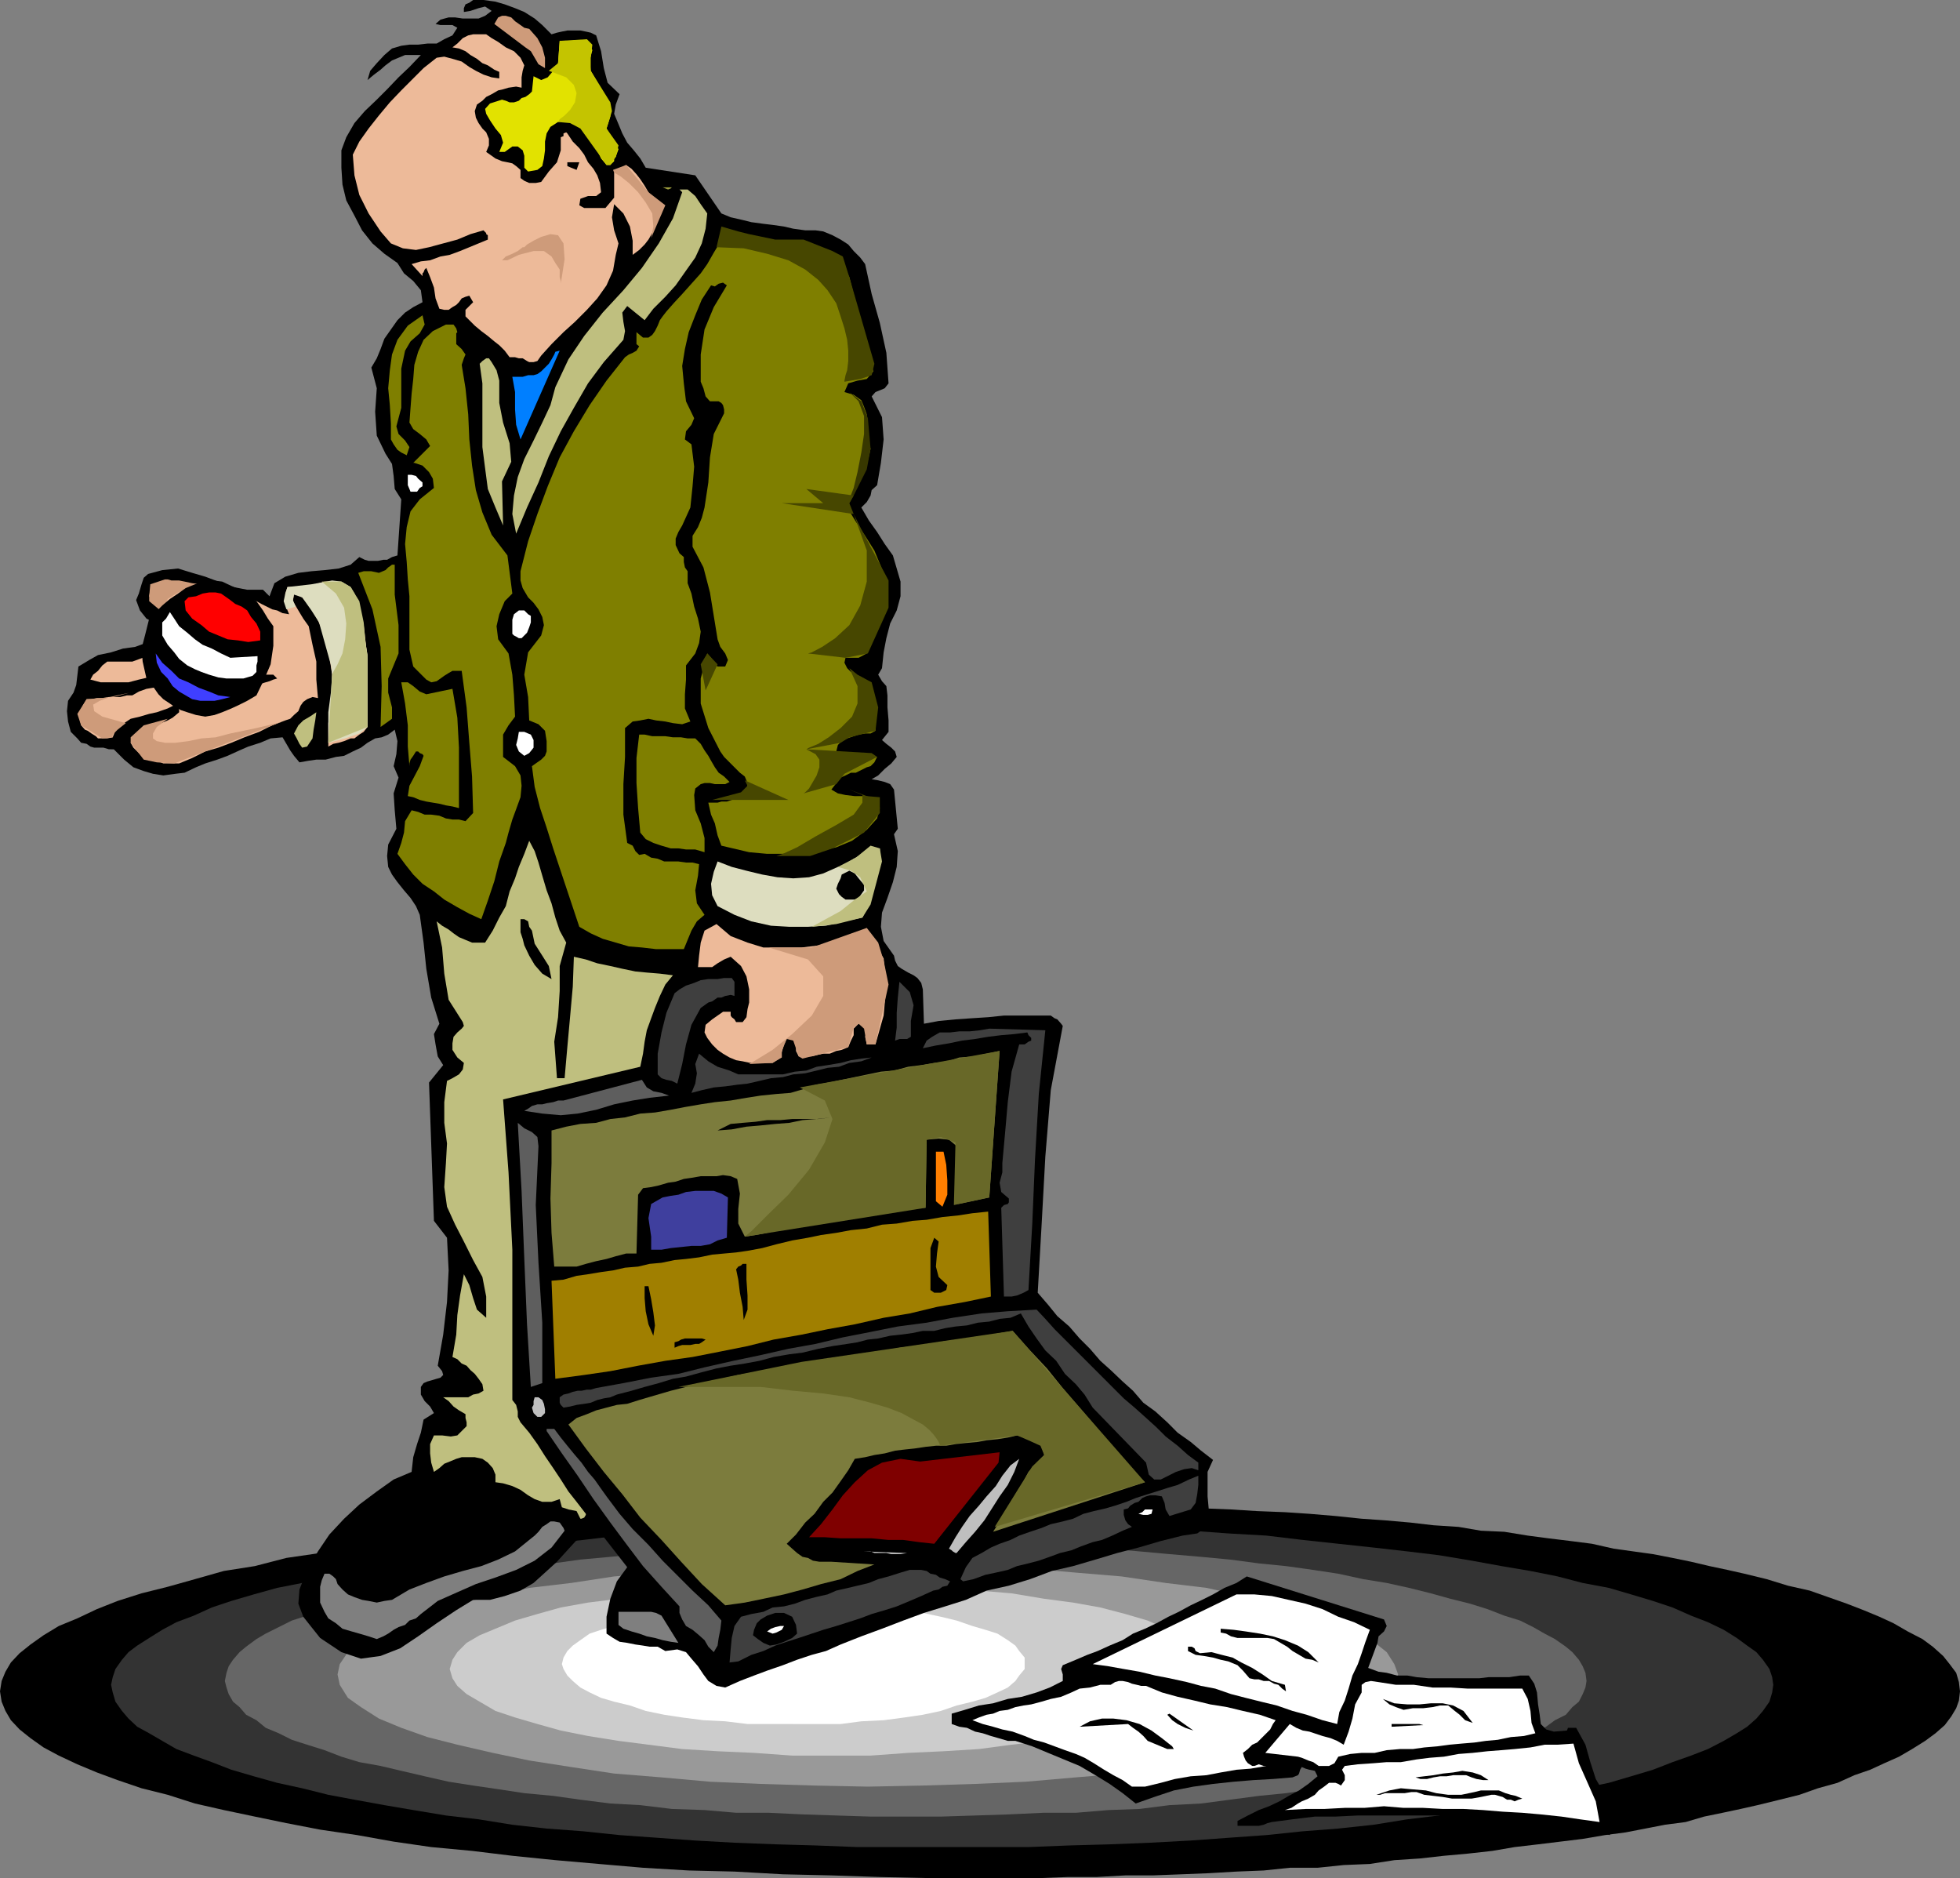 <svg xmlns="http://www.w3.org/2000/svg" width="360" height="344.902"><rect width="100%" height="100%" fill="#808080" stroke="none"/><path d="M180 344.902h10.8l5.302-.203h5.3l5.301-.297h5L217 344.2l5-.199 5.102-.3 5-.2 4.8-.5H242l4.8-.5 4.802-.2 4.5-.698 4.601-.301 4.5-.5 4.399-.399 4.5-.5 4.101-.703 4.297-.5 8.203-1 4.098-.699 3.8-.5 3.602-.7 3.598-.698 3.8-.5 3.399-1 3.402-.7 3.301-.703 3.098-.699 4.101-1 3.598-.898 3.402-1.2 3.598-1 3.102-1.402 2.898-1 2.602-1.2 2.699-1.198 2.402-1.403 2.399-1.5 1.898-1.398 1.703-1.5 1.2-1.602.898-1.5.5-1.398.199-1.7-.2-1.699-.5-1.703-1.198-1.597-1.2-1.5-1.902-1.7-1.898-1.402-2.7-1.398-2.601-1.5-2.598-1.2-2.902-1.203-3.098-1.199-3.402-1.2-3.399-1.198-4-.903-3.902-1.2-4.098-1-3.101-.7-3.301-.698-3.398-.801-3.399-.7-3.601-.699-3.602-.5-3.598-.5-4-.902-3.902-.5-4.098-.5-3.8-.5-4.301-.7-4.301-.198-4.098-.7-4.601-.3-4.301-.5-4.598-.403-4.3-.297-4.801-.5L240.5 278l-4.5-.3-5.098-.2-4.8-.3-5-.2-4.801-.2-5.301-.3h-4.797l-5.3-.2h-5l-5.5-.3h-19.5l-9.301.3-8.899.2-8.902.3-8.899.4-8.402.3-8.398.5-8.102.902-8 .7-7.898.8-7.399.7-7.5.898-6.902.8-6.7 1.2-6.8 1.2-6.2.902-5.8 1.5-5.7.898-5.3 1.5-5 1.402-4.801 1.2L21.602 294l-3.801 1.5-3.598 1.7-3.402 1.402L8 300.3 5.602 302l-2 1.602L2 305.3 1 307l-.7 1.7-.3 1.902.3 1.898.7 1.7 1 1.702 1.602 1.7 2 1.597L8 320.902l2.8 1.5L14.204 324l3.598 1.5 3.8 1.402 4.399 1.5 4.8 1.2 5 1.597 5.302 1.203 5.699 1.2 5.8 1.199 6.2 1.199 6.8 1 6.7 1.2 6.902 1 7.5.702 7.399.899 7.898.8 8 .7 8.102.699 8.398.5 8.402.2 8.899.5 8.902.202 8.899.297 9.3.203H180"/><path fill="#333" d="M173.102 339.2H157.5l-7.7-.298-7.198-.203-7.7-.297-7.199-.402-6.902-.5-7-.5-6.7-.7-6.699-.5-6.3-.698-6.2-1-6-.7-6-1-5.3-.902-5.5-1-4.801-.898-4.801-1.2-4.598-1-4.3-1.203L42.5 325l-3.598-1.398-3.3-1.2-3.2-1.203-2.601-1.5-2.399-1.398-2.199-1.2-1.601-1.5-1.2-1.402-1.199-1.699-.5-1.7-.3-1.398.3-1.402.5-1.5 1.2-1.7 1.199-1.398 1.601-1.203 2.2-1.398 2.398-1.5 2.601-1.399 3.2-1.203 3.3-1.5L42.5 294l4.102-1.2 4.3-1.198 4.598-.903 4.8-1.199 4.802-1 5.5-.898 5.3-1 6-1 6-.7 6.2-.703 6.3-.699 6.7-.7 6.699-.8 7-.398 6.902-.5 7.2-.5 7.699-.2 7.199-.3 7.699-.2 7.902-.3h15.801l7.7.3 7.5.2 7.398.3 7.402.2 7.5.5 6.899.5 7 .398 6.699.8 13 1.4 6.199.702 5.8.7 6 1 5.5 1 5.302.898 5 1 4.601 1.2 4.797.902 4.102 1.199 4 1.199 3.601 1.2 3.399 1.5 3.101 1.202 2.899 1.399 2.398 1.5 1.902 1.398 1.7 1.203 1.199 1.399L325 306.5l.5 1.5.203 1.402-.203 1.399-.5 1.699-1.2 1.7-1.198 1.402-1.7 1.5L319 318.3l-2.398 1.398-2.899 1.5-3.101 1.203-3.399 1.2-3.601 1.398-4 1.2-4.102 1.202-4.797 1-4.601 1.2-5 .898-5.301 1-5.5.902-6 1-5.801.7-6.2 1-6.5.699-6.5.5-6.698.699-7 .5-6.899.5-7.5.402-7.402.297-7.399.203-7.5.297h-15.8"/><path fill="#666" d="M166.402 333.602h-6.5l-6.3-.2-6.2-.203-6.199-.297h-6l-5.8-.5-6-.203-5.801-.699-5.5-.3-5.5-.7-5-.7-5.301-.5-4.598-.698-4.8-.7-4.5-.703-4.403-1-4.297-1-3.8-.898-3.903-.7-3.297-1-3.101-1.199-3.2-1-2.8-.902-2.399-1.2-2.402-1-1.7-1.398-1.898-1L44 313.5l-1.2-1-.8-1.398-.398-1.2-.301-1.203.3-1.5L42 306l.8-1.2 1.2-1.398 1.203-1L47.102 301l1.699-1 2.402-1.2 2.399-1.198 2.8-.903 3.2-1.199 3.101-1 3.297-.898 3.902-1 3.801-1 4.297-.903 4.402-.699 4.5-1 4.801-.7 4.598-.698 5.3-.5 5-.7 11-1 5.801-.5 6-.5 5.801-.203 6-.199 6.2-.3 6.199-.2h25.5l6.199.2 6.3.3 6 .2 6 .202 5.7.5 5.5.5 5.8.5 5.301.5 5.301.7 5 .5 5 .699 4.598.699 4.601 1 4.301.7 4.098.902 4 1 3.601 1 3.598.898 3.203 1 3.098 1.2 2.902.902 2.399 1.199 2.101 1.199 1.899 1 2 1.402 1.199 1 1.199 1.399.703 1.199.5 1.2.2 1.5-.2 1.202-.5 1.2L290 312.5l-1.2 1-1.198 1.402-2 1-1.899 1.399-2.101 1-2.399 1.199-2.902.902-3.098 1-3.203 1.2-3.598 1-3.601.699-4 .898-4.098 1-4.3 1-4.602.703-4.598.7-5 .699-5 .5-10.601 1.398-5.801.301-5.5.7-5.7.202-6 .5h-6l-6.3.297-6.2.203-6.3.2h-6.399"/><path fill="#999" d="m159.402 328.102-9.8-.2-9.899-.3-9.3-.403-8.903-.797-8.7-.703-7.898-1.199-7.699-1.2-6.703-1.398-6.5-1.5L78.5 319l-4.797-1.7-4.101-1.698L66.3 313.5l-2.399-1.7-1.5-2.398L62 307.5l.402-1.898 1.5-2.2 2.399-1.902 3.3-1.898 4.102-2L78.5 296l5.5-1.5 6.5-1.398 6.703-1.5 7.7-.903 7.898-1.199 8.699-.7 8.902-.8 9.301-.398 9.899-.301 9.8-.2 10.098.2 9.602.3 9.3.399 9.2.8 8.398.7 8.102 1.2 7.5.902 6.699 1.5 6.199 1.398 5.8 1.5 4.802 1.602 4.3 2 2.899 1.898 2.402 1.902 1.399 2.2.699 1.898-.7 1.902-1.398 2.399-2.402 1.699-2.899 2.102-4.3 1.699L240.3 319l-5.801 1.402-6.2 1.5-6.698 1.399-7.5 1.199-8.102 1.2-8.398.702-9.2.797-9.3.403-9.602.3-10.098.2"/><path fill="#ccc" d="M152.703 322.402H145.5l-7-.5-6.7-.3-6.5-.403-6.198-.797-5.5-.703-5.602-.898-5-1-4.297-1.2-4.101-1.199L91 314.2l-2.898-1.699-2.399-1.398-1.703-1.5-.898-1.403-.5-1.699.5-1.7.898-1.398 1.703-1.703 2.399-1.398L91 299.1l3.602-1.5 4.101-1.199L103 295.2l5-.898 5.602-.7 5.5-1 6.199-.5 6.5-.699 6.699-.203 7-.5h14.402l6.899.5 6.5.203 6.5.7 6 .5 6 1 5.3.699 5 .898 4.602 1.203 4.098 1.2 3.3 1.5 3.102 1.199 2.2 1.398 1.699 1.703 1.199 1.399.199 1.699-.2 1.7-1.198 1.402-1.7 1.5-2.199 1.398-3.101 1.7-3.301 1.202-4.098 1.2-4.601 1.199-5 1-5.301.898-6 .703-6 .797-6.5.403-6.5.3-6.899.5h-7.199"/><path fill="#fff" d="M145.703 316.602h-8.402l-4.098-.5-4-.2-3.902-.5-3.301-.5-3.398-.703-2.899-1-2.902-.699-2.399-.7-2.101-1-1.7-.898-1.398-1.203-1-1-.703-1.199-.297-.898.297-1.2.703-1.203 1-1 1.399-1L108.3 300l2.101-.7 2.399-.698 2.902-1 2.899-.7L122 296.2l3.3-.5 3.903-.5 4-.199 4.098-.5h17.101l3.801.5 4.098.2 3.8.5 3.399.5 3.3.702 2.903.7 2.899 1 2.398.699 2.203.699 1.899 1.2 1.398 1 .703 1 1 1.202v2.098l-1 1.2-.703 1-1.398 1.202-1.899.899-2.203 1-2.398.699-2.899.7-2.902 1-3.301.702-3.398.5-3.801.5-4.098.2-3.8.5h-8.7"/><path d="m233.602 334.602-.801.199-.7.3-.898.2h-3.902v-.899l1.902-1 2-1 1.899-.703 1.898-.898 1.703-1 1.899-1 1.699-1.2L242 326.2l-.5-1-1-.199-.7-.2-.698-.3-.301.5-.2.7-.199.3-1 .402-3.601.297-3.598.203-3.601.297-3.801.403-3.598.5-3.601.699L212 330l-3.398 1.2-2.399-1.9-2.402-1.698-2.598-1.602-2.902-1.7-2.899-1.198-2.902-1.2-2.898-1.203-3.102-1h-1.398l-1.7-.5-1.402-.398-1.5-.5-1.398-.301-1.5-.7-1.399-.198-1.402-.5v-1.903l2.402-.699 2.598-.8 2.601-.4 2.7-.8 2.601-.398 2.7-.801 2.398-.899 2.402-1.203V307.5l-.3-1 .3-.7 2.399-1 2.101-.898 1.899-.703 2.199-1 2.402-1 1.899-1.199 2.199-.898 2.101-1 2.2-1.2L216.5 296l2.203-1.2 2.098-1 2-1 2.101-1.198 2.2-.903L229 289.5l25.203 7.902.5 1.2-.5 1-1 .898-.203 1.2-1.7 4.6 1.903.7 1.5.2 1.899.5h1.898l1.703.3 2.2.2h9.3l1.7-.2h3.8l2-.3h1.598l1 1.5.5 1.6.199 2.2.3 1.902.2 1.7 1 1 1.402.398 2.399-.2.199-.5h1.5l1.703 3.102.899 3.2 1 3.097 1.699 2.903.199 1.898.5 1.902v1.899l.203 1.699-3.601-1-3.801-.398-3.899-.5-3.8-.5-3.801-.2-3.899-.5-3.8-.3-4.102-.2h-15.598l-4.101.2H241.5l-4.098.5-3.8.5"/><path fill="#fff" d="m236 332.402 1.203-.402 1.2-.8.699-.4 1.199-.5 1.199-.698.703-.801 1-.7.899-.699h1.199l.5.2.5.3.699-1V326l-.5-1 .5-.7 2.402-.3 2.899-.2 2.402-.198h2.598l2.902-.5 2.399-.301 2.601-.2 2.7-.5 2.597-.199 2.703-.3 2.598-.2 2.402-.203 2.899-.297 2.601-.5h2.399L289 320.2l1 3.602 1.602 3.601 1.5 3.399.699 3.8-3.598-.5-3.402-.5L283 333.2l-3.398-.297L276 332.7l-3.598-.297-3.601-.203H265l-3.598-.199h-3.601l-3.598-.3-3.601.3H247l-3.797.2h-3.402l-3.801.202"/><path d="M260.203 329.102h-1L258 329.3h-3.598l-.902.3h-.7l2.403-.8 2.098-.399 2.199.2 2.402.199 1.899.5 2.199.3h2.402l2.399-.5 1.199-.3h3.3l1.2.5 1 .3.902.2 1.2.5-.7.199-.699.3-.703-.3h-.7l-.8-.5-1.398-.398h-.7L272 330l-1.7.3h-3.597L265 330l-3.398-.398-1.399-.5m-.203-2.7 1.602-.203L263.3 326l1.699-.3 1.902-.2 1.7-.3 1.898.3 1.5.5 1.402.902h-1l-1.199-.203-.902-.297-1-.402h-2.399l-1.199.2H264.5l-1.2.202-1.198.297h-1.2l-.902-.297"/><path fill="#fff" d="m207.902 328.102-1.699-1.2L204.5 326l-1.7-1-1.898-1.2-1.699-1-1.601-.698-2-.7-1.899-.703-1.902-.699-1.899-.5-1.699-.7L186 318l-1.898-.398-1.7-.5-1.902-.5-1.898-.7 1.199-.5 1.402-.5 1.2-.203 1.199-.5 1.5-.199 1.398-.5 1.5-.3 1.402-.2 1.899-.5L193 312l1.902-.398 1.899-.801 1.5-.7 1.902-.199 1.899-.5H204l.8-.5.7-.203h.703l1 .203.7.297.898.203.8.2h.899l2.902 1.199 2.899.8 3.101.7 2.899.699 3.101.5 2.899.7 3.101.702 2.899 1-.5.7-.5 1-2.399 2.398-.902.402-.797.797-.902.703.199.7.3.699.403.5.797.5h.402l.801-.301.899.3h.5l-2.899.5-2.601.2-2.899.5-2.601.5-2.899.2-2.902.5-2.598.702-2.902.7h-2.399"/><path fill="#fff" d="m232.402 321.902 4.5-5.3 1.2.699 1.199.5 1.199.199 2.402.8 1.5.4 1.2.5 1.199.702.902-2.402.7-2.398.5-2.602 1.199-2.2v-1.398l.699-.5 1-.203 1.402.203 3.2.5h3.3l3.399.5h3.3l3.2.2h10l1 1.898.5 2.2.199 2.202.699 1.899-2.098.5-2.402.199-2.398.5-2.2.2-2.101.3-2.399.2-2.199.202-2.203.297-2.398.203-2.102.297h-2.398l-2.399.203-2.203.5h-2.398l-2.102.2-2.2.5-.698 1.199-1 .5h-1.899l-1-.7-.902-.3-1.2-.5-.699-.2-6-.699"/><path d="m207.203 316.602-8.902.5 1.902-1 2.2-.5h2.097l2.402.3 2.399.7 2.199 1.199 1.902 1.398 1.899 1.5.3.5h-1.199l-1.199-.5-1.203-.5-1.2-.5-.8-.898-.898-.801-1-.7-.899-.698m48.399 0h5.101l.7.199-5.801.3v-.5M266 313.2h-1.5l-1.398.3-1.7.2H259.5l-1.7.3-1.398-.5-1.199-.5-1.203-1 2.102.8 2.398.2h2.203l2.098-.2H265l1.902.4 1.899 1 1.699 2.202-1.398-.5-1-1-.899-.703-1.203-1"/><path fill="#fff" d="m200.703 305.602 26.399-12.801h3.3l3.2.3 3.101.7 3.098.699 3.101 1 2.899 1.402 2.902 1 2.899 1.399-.801 2.199-.7 2.102-.699 2-1 2.097-.699 2.403L247 312.3l-1 2.101-.398 2.2-2.7-.7-2.902-1-2.598-.703-2.902-1-2.898-.699-2.801-.7-2.7-.698-2.898-1-2.601-.5-2.602-.7-3.2-.703-2.597-.5-2.902-.699-2.899-.5-2.8-.5-2.899-.398"/><path d="m214.402 314.902.399-.203 4.402 3.102-1.5-.5-1.402-.7-1-.699-.899-1M229.5 308.2l-1.2-1.4-1-1-1.698-.698-1.399-.301-1.402-.399-1.7-.3-1.5-.2-1.398-.703v-.797h.7l.5.297.199.5.8.403 2.098-.2 1.902.5 2 .5 1.598.899 2 1 1.902 1.199 1.7 1.2 2.398.702.203 1.2-.703-.5-.7-.7-.8-.203-.898-.5h-1l-.899-.297h-.8l-.903-.203M122.203 303.2l-1.402-.798h-1.5l-1.2-.203-1.398-.199-1.5-.3-1.402-.2-1.2-.7-1.199-.8v-3.098l.7-3.3 1.199-3.2 1.902-2.601-6-7.7-.402.7-.801.8-.7.399-.898.3-2.199 2.4-1.902 2.1-2.2 2L98 290.7l-2.398 1.402-2.899 1L90 293.8h-3.098l-3.101 1.898-3.598 2.403-3.402 2.398-3.301 2.2-3.598 1.402-3.601.5-3.598-1.2-3.902-2.601-1.598-2-1.5-1.899-.902-2.402.199-2.598 1.402-3.601 2-3.399L60.5 281.8l2.703-2.899 2.797-2.6 3.203-2.399 3.098-2.203 3.3-1.398.301-2.7.7-2.402.699-2.097.5-2.403 1.902-1.199-.703-1.2-1-1-.7-1.198v-1.403l.5-.699.7-.3.703-.2 1-.3.7-.2.5-.5-.2-.7-.8-1 1-5.698.699-6 .3-5.801-.3-6-2.399-3.102-.902-25.398 2.601-3.2-1-1.601-.402-2.2-.297-1.898 1-1.902-1.5-4.8-.902-5.298-.5-4.8-.7-5.102-.699-1.598-1-1.5-1.199-1.402L73 162l-1-1.398-.7-1.403-.198-2 .199-2.097 1.5-2.903-.301-3.398-.2-3.102.903-2.898-.902-2.102.5-2.199.199-2.398-.5-2.102-1.2.902-1.198.5-1.2.2-1.402.8-1.2.899-1.5.699-1.597.8-1.5.2-1.902.5h-1.7l-1.398.2L55 140l-1-1.2-.7-1-1.398-2.398-2.199.2-1.902.8-2.2.7L44 137.8l-2.2 1-1.898.699-2.199.7-1.703.702-2.098 1-1.699.2-2.203.3-1.898-.3-1.7-.5-1.902-.7-1.7-1.402-1.898-1.898H20l-1-.301h-1.7l-.698-.2-.7-.5-1-.199-.699-.8-1.203-1.2-.5-1.902-.2-1.898.2-1.903 1-1.5.5-1.398.203-1.7.2-1.699 2-1.203L18 120.3l2.402-.5 2.2-.7 2.199-.3 1.902-.7 2.098-1.199L30.5 115.5l-1.898-1-1.7-.898-1.199-1.5-.703-1.903.5-1.199.5-1.7.402-1.198.801-.7 2.598-.703 2.902-.297 2.598.797 2.402.703 2.399.899 2.699 1 2.601.5h2.899L49.5 109.5l.902-2.398 2-1.2 2.399-.703 2.402-.297 2.399-.203 2.601-.297 2.2-.703L66 102.301l1 .5.703.199h1.7l1-.2h.699l.898-.5 1-.3.703-10.3-1.203-1.9-.2-2.398L72 85.2l-1.2-1.898L69.204 80l-.3-4.398.3-4.301-1-3.801 1-1.7.7-1.698.699-1.903L73 58.801l1.402-1.399 1.5-1 1.7-.902-.301-2.2-1.399-1.698-1.699-1.403L73 48.301l-2.398-1.7-2.2-1.902-1.902-2.398-1.398-2.7-1.5-2.8-.7-2.899-.199-3.101v-3.2l.899-2.402 1.5-2.597 1.898-2.2 2.203-2.101 1.899-1.899 2.101-2.203 2-1.898 2.098-2.2h-2.899l-1.199.5-1.203.5-1.2.899-.898.8-1.199.9-1.203 1L68 13l1.203-1.398 1.399-1.5L72 8.902l1.703-.5 1.5-.203h1.598L78.5 8h1.703l1.399-.8 1.5-.7L84 5.102l-.898-.5h-2.2l-.902-.2.902-.8 1.5-.403h1.2L85 3.402h2.902l1.2-.5L90.3 2l-1.2-.8-1.199.3-1.5.5-1.199.2v-.7L85.5.8l.703-.3.7-.5H88.8l2.2.3 1.703.5 1.899.7 1.699.7 1.902 1.202 1.399 1.2L101.3 6.3l1-.301.902-.2 1-.198h2.399l1 .199.898.199 1 .5.902 2.902.5 3.098.7 2.7 2.199 2.1-.7 1.9-.3 1.702.8 1.899.7 1.699.902 1.7 1.2 1.402 1.199 1.5 1 1.699 9.101 1.398 4.797 7 1.703.703 2.2.5 1.597.399 2.203.3 1.7.2 2.097.3 1.703.399 2.2.3h1.898l1.402.2 1.7.7 1.5.8 1.398.902 1 1.2L158 47.3l.902 1.199 1.2 5.5 1.5 5.3 1.199 5.5.402 5.602-.703.899-.7.3-1 .399-.698.8L162 76.603l.3 4.097-.5 4.301-.698 4.102-1 .898-.2 1-.699 1.2-1 1 1.399 2.402 1.5 2.097 1.398 2.203L164 102l.703 2.402.7 2.399v2.699l-.7 2.602-1.203 2.398-.7 2.7-.5 2.6-.3 2.9-.7 1.202.7 1.2.8.898.2 1.7v2.202l.203 2.399v2.101l-1.203 1.5.8.7.903.699.7.699.3 1-1 1.2-1.203 1-1.2 1.202-1.198.7 1.199.199 1.199.3 1 .399.703 1 .7 7.2-.7 1 .7 3.1-.2 2.9L164 162l-1 2.902-1 2.7-.2 2.597.5 2.602 1.903 2.699.2.902.5 1 .699.5 1.199.7 1 .5.699.5.703.898.297 1.2.203 6.3 2.7-.5 3.097-.3 2.902-.2 3.098-.2 2.902-.3H193l.703.5.5.2.7.8.3.402L193 200.2l-1 12.203-.7 12.797-.698 12.203 1.898 2.2 1.703 2.097 2.2 1.903 1.898 2.199 1.902 1.898 1.899 2.203 1.898 1.7 2.203 2.097 1.899 1.703 1.898 2.2 2.203 1.597 2.2 2 1.898 1.903 2.402 1.699 1.899 1.601 2.199 1.7-1 2.199v4.5L222 277v1.902l-.398 1.5-1.7 1.2-2.699.398-4 1-4.101 1.2-3.899 1-4 1.202-4.101 1.2-3.899.898-4 1.5-3.902 1.2-4.098.902-3.8 1.699-3.801 1.199-3.899 1.2-3.8 1.402-3.903 1.5-3.797 1.398-3.8 1.5-2.7 1.2-2.601.702-2.7.899-2.601 1-2.899 1-2.402.898-2.598 1-2.699 1.203-1.601-.3-1.5-.903-.899-1.199-1-1.5-1.203-1.398-1-1.2-1.598-.5-2.199.297M232.8 300.8h-5.5l-1.198-.3-.899-.5-1-.2v-.698l2.399.199 2.199.3 2.601.399 2.399.5 2.199.7 2.402 1 1.899 1.202 1.902 1.899-1.203-.5-1.2-.2-1.198-.699-1.2-.703-1-.797-1.199-.703L234 301l-1.2-.2"/><path fill="#3f3f3f" d="m134 305.3.203-2.398.2-2.101.5-2.2 1.199-1.699 1.898-.5 2.203-.402 1.7-.8L144 295l2-.5 1.902-.7 1.899-.5 2.199-.5 1.602-.698 2.199-.5 1.699-.403 2.102-.5L161.3 290l1.902-.5 2.2-.7 1.699-.5h2.101l1 .2.7.5 1 .2.699.5 1 .3.898.402-.5.797-.898.203-.7.5-1 .2-2.199 1-2.101.898-2.399 1-2.203.7-2.398.702-2.102.797-2.2.703-2.198.7-2.399.699-2.101.699-2.399.8-2.203.7-2.098.7-2.199 1-2.203.702-2.398 1.2-1.602.199"/><path fill="#5e5e5e" d="m124.8 295-3.3-3.598-3.398-3.8L115 283.5l-2.898-3.898L109 275.3l-2.898-4.3-2.899-4.098-2.8-4.101v-.399h1.398L103 264l1.203 1.5 1.399 1.7 1.199 1.402L108 270.3l1.203 1.398 1.2 1.703 1 1.399 2.397 3.2 2.402 2.8 2.899 2.9 2.601 2.902 5.5 5.5 2.899 2.699 2.398 2.8-.2 1.7-.3 1.5-.2 1.398-.698 1.203-1-1-.7-1.203-1-.898-1.199-1-1.203-.7-.7-1.199-.5-1.203V295"/><path d="m138.3 300.3.2-1 .5-1.198.703-.7 1.2-.703 1.5-.5H144l1.5.703.703 1.5.2 1.598-.903.8-1.5.7-1.398.5-1.2.2-1.199-.5-1-.7-.902-.7"/><path fill="#7f7f7f" d="M113.602 298.402V296h6l.898.2 1 .5 3.102 5-1.399-.2-1.5-.3-1.402-.4-1.5-.3-1.399-.5-1.402-.398-1.5-.5-.898-.7"/><path fill="#fff" d="m140.902 299.602.7-.5.8-.301.899-.2H144l-.398.7-1 .5-.7.199-1-.398"/><path fill="#7f7f7f" d="M58.8 294.3v-2.898l.302-1.203.5-1.199h.898l.703.5.5.5.297.902.902 1 1 .899 1.2.5 1.398.5 1.203.199 1.5.3 1.399-.3 1.398-.2 3.203-1.898 3.098-1.203 3.3-1.199 3.399-1 3.402-.898 3.098-1.2 3.102-1.5 2.601-2.101 1-.801.7-.7.699-.898.8-.5.7-.5h.699l1 .2.699 1 .203.5-2.402 3.097-3.098 2.403-3.402 1.699L91 289.699l-3.598 1.203-3.402 1.5L80.402 294l-3.101 2.402-.899.797-1.199.403-.8.8-1.2.399-.902.5-1 .699-.899.5-1.199.5-1.5-.5L66 300l-1.398-.398-1.7-.5-1.199-1-1.402-.903-.7-1.199-.8-1.7"/><path fill="#7c7c3d" d="m133.203 294.8-4.3-3.898-3.801-4.101-3.602-4-3.898-4.102-3.301-4.297-3.399-4.101-3.3-4.301-3.2-4.398 1.5-1.2 1.899-.703L109.5 259l1.902-.5 1.899-.5 1.902-.2 2.2-.698 1.699-.5 4.101-1.2 4-1 4.098-.902 4.3-1 4.102-.7 4.297-.698 4.102-.7 4.3-.8 4.399-.7 4-.5 4.402-.902 4.297-.5 4.102-.7 4.3-.5 4.098-.698 4-.7 3.203 3.598 3.098 3.3 2.902 3.602 3.098 3.598 2.902 3.402L204 265.5l2.902 3.3 3.399 3.4-27.899 9.1 1.2-1.898 1.199-1.703 2-3.797L188 272l.902-1.7 1.5-1.698 1.399-1.403-.5-1.699-1.399-.7-1.699-.8-1.402-.398-1.7.398-1.898.3-2 .2-1.601.3-2.2.2-1.902.2-1.7.3h-1.898l-1.902.2-2 .3-1.898.2-1.7.202-1.902.5-1.898.297-1.7.403-1.902.3-1.2 2.098-1.398 2-1.5 2.102-1.699 1.699-1.601 2.199-1.7 1.602-1.699 2.199-1.703 1.699 1 .902.902.797 1 .703 1 .2.899.5 1.199.199h2.203l7.899.5-3.102 1.199-3.098 1.5-3.601.902-3.399 1-3.402.899-3.797.8-3.402.7-3.598.5"/><path d="M115 292.602v-.7l.203-.703.297-.5.703-.699.7.402.699.797.5.903.5.699v1h-1.899l-.703-.5-1-.7"/><path fill="#3f3f3f" d="m176.402 290 1-2.2 1.2-1.698 1.699-.903 1.699-1 1.602-.699 2-.7 1.601-.8 2-.7 2.098-.698 1.699-.7 2.203-.5 1.899-.5L199 278l1.902-.5 2.2-.5 1.699-.5 2.101-.7 1.7-.698 2.199-.7 1.601-.5 2.2-.703 1.699-.5 2.101-1 1.7-.699v1.7l-.2 1.702-.3 1.598-.899 1.2-3.902 1.202-.7-1.203-.199-1.199-.5-1.2-1.199-.198h-1l-.703.199-.7.3-.698.7-.7.199-.8.5-.399.5-.8.2v1l.3 1 .5.702.7.5-1.7.7-1.902.898-1.899.8-1.699.4-2.203.8-1.7.7-2.097.5-1.902.702-2 .7-1.899.5-2.101.5-1.7.699-2.199.5-1.902.398-2.2.801-1.898.402-.5-.402"/><path d="m61.203 285.402 1.7-1.902 1.898-1.898 2-1.5 2.402-1.2 1.899-1.203 2.101-1.199 4.399-2.398H79l1.902-.5 1.5-.903 1.598-1 1.5-.699h1.402l1 .7.2 2.402.5 1 .699 1.199 1 .699.902.7 1.2.5 1 .5 1.398.202 1 .297-2.899 2.102-3.3 1.699L86 284.402l-3.598 1-4.101 1.2-3.899 1-3.3 1.597-3.399 2.203H66.5l-.898-.703L64.8 290l-.399-1-.5-1.2-.699-1-.8-.898-1.2-.5"/><path fill="#bfbfbf" d="m174.3 284.402 1.2-2.101 1.203-1.899 1.399-2 1.699-1.902 1.402-1.7 1.7-1.898 1.199-1.902 1.5-1.898 1.601-1.2-.902 2.399-1.2 2.398-1.5 2.102-1.398 2.199-1.402 2.2-1.7 2.1-1.699 1.9-1.699 2h-.203l-.5-.298-.2-.203-.5-.297m-15.597.5 7.899.297-1.2.203h-1.699l-.902-.203h-2.2l-.699-.297h-1.199"/><path fill="#7f0000" d="m148.602 282.3 2.199-2.398 2.101-2.703 1.899-2.597 2.199-2.403 2.402-2.199 2.598-1.398 3.402-.7 3.598.5 14.602-1.703-.2 1.903-11.8 14.898-2.801-.3-2.899-.4h-2.699l-3.101-.3h-5.7l-2.902-.2h-2.898"/><path fill="#fff" d="m209.102 278 .699-.3.5-.5h1.402l-.203.8-.7.2h-.8l-.898-.2"/><path fill="#bfbf7f" d="m106.602 278.902-.7-1.402-1.5-.3-1.199-.4-.402-1.5-1.5.5h-1.7l-1.398-.5-1.203-.698-1.398-1-1.5-.7-1.7-.5L91 272.2v-1.398l-.5-1.2-.898-1-1-.699-1.399-.3h-2.402l-1 .3-1.2.5-1 .399-.898.8-1 .7-.5-1.7-.203-1.699V265.2l.703-1.597h1.5l1.598.199 1.199-.2 1-1 .703-.699v-.703l-.203-.797v-.703l-1.2-.7-1-.7-.898-1-1-.698H86l.902-.5 1-.2.899-.5-.2-1.203-.699-1-.699-.898-.8-.7-.7-.8-.902-.399-.801-.8-.898-.403.699-4.097L84 241.5l.5-3.598.703-3.902 1 2 .7 2.402.699 2.098L89.3 242v-3.898l-.7-3.602-1.699-3.098L85.203 228l-1.601-3.098-1.5-3.3-.5-3.602.3-4.398.2-3.602-.5-3.8v-3.798l.5-3.902 1-.5 1.199-.7.699-.898.203-1.203-1.203-1-.898-1.398v-1.2l.199-1.199.699-.8.8-.7.403-.5L85 187.7l-2.598-4.097-.8-4.801-.399-4.801-1-4.8 1 .8 1.2.7.898.702 1 .7 1.199.5 1.203.5h2.399l1.398-2.2 1.203-2.402 1.2-2.098.699-2.703 1-2.398.699-2.102 1-2.398.902-2.399 1 1.899.7 2.101.699 2.399.8 2.699.899 2.402.699 2.598.8 2.402 1.2 2.2-1.2 4.3V182l-.3 4.8-.7 4.5.5 6.7h1.403l.5-5.7.5-5.5.5-5.6.2-5.5 2.199.5 2.101.702 2.399.5 2.199.5 2.402.5 2.098.2 2.402.199 2.399.3-1.399 1.7-1 2.101-.902 2.2-.7 1.898-.8 2.2-.399 2.1-.3 2.2-.5 2.402-25.2 6 1 13.399.7 14.199v27.602l.699.898.3 1.2v1l.5 1 1.602 1.902 1.5 2.097 1.399 2.203 1.5 2.2 1.398 2.097 1.402 2.203 1.5 1.899 1.7 2.199v.2l-.301.5-.5.202h-.2"/><path fill="#3f3f3f" d="m200.703 258.5-1.5-2.398-1.601-1.903-2-1.898-1.602-2.399-2-1.902-1.598-2.2-1.5-2.198-1.402-2.403-1.898.801-2 .2-1.899.5-2.101.202-2 .5-2.102.2-1.898.3-2 .5H169.5l-1.898.399-2.2.3-1.902.2-2.2.5-1.898.199-1.902.5-1.898.3-2.7.4-2.601.5-2.899.702-2.402.297-2.898.5-2.602.703-2.7.5-2.597.399-2.601.5-2.7.699-2.902.8-2.398.4-2.602.8-2.598.7-2.402.702-2.7.7-1.198.5-1.2.199-1.199.3-1.203.5-1.2.2-1.398.199-1.199.3-1.203.2-.5-.5-.2-.398v-1l.7-.5.902-.2.801-.3.899-.2h.699l1-.203h.699l1-.297 5-.902 5.102-1 5-.7 4.8-1.198 5.301-1.2 4.797-1 5.3-1.203 5-.898 5-1.2 5.102-1 5-1 5.301-.699L175 242l5.3-.8 4.802-.4 5.3-.3 1.598 1.7 1.703 1.902 9.098 9.097 1.699 1.703 1.902 1.899 2 1.699 1.899 1.7 2.101 1.902 1.7 1.699 2.199 1.699 1.902 1.7 1.899 1.402V270l-1.2-.398-1.402.199-1.5.5-2.797 1.398H212l-1-.898-.5-2.2-9.797-10.101"/><path fill="#bfbfbf" d="M97.703 258.5 98 258v-.7l.203-.698h.7l.699.5.3.699.2 1v.699l-.7.7h-.699l-.703-.7-.297-1"/><path fill="#5e5e5e" d="m95.102 206.2 1.199 1 1.402.702 1 .899.2 1.699-.5 10.8.5 10.602.699 11V254l-2.102.7-.7-11.5-.5-12-.5-12.5-.698-12.5"/><path fill="#a07f00" d="m101.3 235.2 2.2-.2 2.402-.7L108 234l2.402-.398 2.2-.301 2.199-.5 2.402-.2 2.098-.5 2.199-.199 2.402-.5L126 231.2l2.402-.297 2.399-.5L133 230.2l2.203-.199 2.098-.3 2.699-.5 2.602-.7 2.898-.7 2.902-.5 2.399-.5 2.8-.398 2.7-.5 2.902-.3 2.797-.7 2.703-.203 2.899-.5 2.601-.199 2.899-.5 2.898-.3 2.602-.4 2.898-.3.5 15.602-4.797 1-5.101.898-5 1.2-4.801.8-5.301 1.2-5 .902-4.797 1-5.101.898-4.801 1.2-5 1-5.098 1-5 .702-5 .899-5.101 1-4.801.699-5.301.7-.7-18"/><path d="m123.902 246.5.7-.2.5-.3.699-.2h3.101l.7.2-.7.5-.5.3h-.699l-.902.2h-1.5l-.7.2-.699.3v-1m-5.5-10.3h.7l.5 2.402L120 241l.3 2.402-.3 1.899-.898-2.102-.5-2.398-.2-2.399V236.2m18.2 6.202-.2-2.402-.5-2.598-.3-2.402-.399-1.898.399-.5.5-.2.3-.3h.7V235l.199 2.902v2.598l-.7 1.902"/><path fill="#3f3f3f" d="m183.902 221.8.5-.5.7-.198.199-.301v-.7l-1.399-1.199-.3-1.703.5-1.898v-1.7l.5-5.5.5-5.699.699-5.601 1.402-5h1l.7-.5.5-.2v-.5l-.5-.5-.2-.5-2.402.301-2.399.2-2.402.3-2.398.399-2.399.3-2.402.5-2.399.399-2.402.5.703-1.398 1-.7 1.399-.8h1.898l1.703-.2h1.899L180 189.2l1.703-.297L192 189.2l-1.2 11.703-.698 12-.5 11.797-.7 12.203-.902.5-1.2.5-1 .2h-1.398l-.5-16.301"/><path d="M170.902 236.902V229.2l.7-1.898.8.699-.3 2.2-.2 2.402.5 1.898L174 236l-.2.902-1 .5h-1.198l-.7-.5"/><path fill="#7c7c3d" d="m101.8 232.602-.5-6.2-.198-6.3.199-6.5v-6l2.699-.7 2.602-.5 2.898-.203 2.602-.699 2.699-.3 2.8-.7 2.7-.2 2.902-.5 2.598-.5 2.902-.5 2.598-.398 2.902-.3 2.899-.5 2.601-.403 2.899-.297 2.601-.203 2.399-.699 2.199-.8 2.402-.4 4.797-1 2.402-.5 2.399-.5 2.402-.198 2.598-.7 2.402-.3 2.399-.403 2.398-.297 2.203-.703 2.598-.199 2.402-.5 2.399-.5-1.899 26.902-5.703 1.2-.5-1.7V217.5l.203-2.2.5-1.898L176 211.5l-.5-1.2-1.2-1-1.898-.198-2.199.199-.203 12.5h-2.2l-2.198.5-2.102.199-2.2.3-1.898.2-2.199.2-2.101.5-1.899.3-2 .402-2.101.297-2.2.5-1.902.403-2.2.3-1.898.5-2.101.399-2 .3-1.2-2.402V222l.301-2.8-.5-2.7-1.199-.5-1.402-.2-1.2.2h-2.898l-1.703.3-1.398.2-1.5.5-1.399.2-1.703.5-1.398.3-1.5.2-.899 1.202-.3 10.797H115l-1.898.5-1.7.5-1.902.403-1.898.5-1.7.5h-4.101"/><path fill="#3f3f9e" d="M119.602 229.5v-2.398l-.5-3.403.5-2.597 2.101-1.2 1.5-.3 1.399-.2 1.398-.5 1.703-.203h3.399l1.398.5 1.203.703-.203 7.399-1.7.5-1.398.699-1.699.3H127l-3.797.4-1.703.3h-1.898"/><path fill="#ff7f00" d="M171.902 211.5h1.399l.5 2.402.199 2.899v2.601l-.898 2.2-1.2-1V211.5"/><path d="m152.902 208.402.7-.3 1.199-.5 1-.2 1-.5h.699l1.203-.203.899-.297 1 .297-.7.5-1 .403H158l-1.2.3h-.8l-1.2.2h-1.198l-.7.3m-18.699-2 2.2-.203L138.8 206l2.101-.3h2.399l2.199-.2h4.8l2.403-.3-2.703.3-2.598.2-2.402.5-2.598.202-2.902.297-2.398.203-2.7.5-2.601.2 2.402-1.2"/><path fill="#5e5e5e" d="m96.3 204 .7-.398.703-.5 1-.301h.899l.8-.2 1.2-.199.898-.3h1l14.402-3.801.899 1.398 1.199.703 1.5.297 1.402.5-3.601.403-3.098.5-3.402.699-3.301 1-3.398.699-3.102.3-3.398-.3-3.301-.5"/><path fill="#3f3f3f" d="m127 200.7.703-1.7.297-1.898-.297-1.7.7-1.902 1.699 1.402 1.699 1 2.199.7 1.602.699h8.199l2.199-.5 2.102-.2 1.898-.699 2-.3 2.402-.403 1.899-.5 1.902-.297 1.899-.203-1.899.703-2.203.297-1.898.703-2.102.2-2 .5-2.098.5-2.199.199-1.902.5-2.2.199-2.101.5-2.2.5-1.898.2-2.199.3-2.101.2-2.2.5-1.902.5m-6.2-3.4v-3.8l.7-3.898.902-3.602 1.5-3.598.899-.703L126 181l1.5-.5 1.203-.5 1.399-.2h1.699l1.199-.198h1.402l.5.699v2.601l-.699-.203-1 .203-.703.297h-.7l-1 .703-.698.2-1.399 1-1.703 3.097-1 3.602-.7 3.601-.898 3.598-1-.5-1-.2-.902-.3-.7-.7"/><path fill="#edba99" d="m131.8 192.8-1-1-.898-1.198-.5-1 .2-1.403 1.199-1 2-1.398h1.402v.699l.2.3.5.4.3.5h1.2l.699-.9.199-1.5.3-1.198v-2.403l-.5-2.398-1-1.899-1.898-1.703-1.203.5-1.2.703-1 .7h-2.597l.2-2.102.3-2.398.7-2.2 2.199-1.203 2.601 2.203 3.098 1.2 2.902.898h7l3.297-.398 3.102-.5 2.898-.7 2.902-1.203 2.899 4.801.5 5-.5 5.5-1.5 5.3h-1.598l-.3-1.398.3-1.203v-1l-1.5-.199-.902.902v1.2l-.5 1-.5 1.199-1.2.5-1 .199-1.199.5h-1.199l-.902.2-1.2.3h-2.398l-.5-1v-1.2l-.5-1H144.5l-.5 1-.398 1.4-.5 1.202-1.2.797h-4.101l-1.399-.297-1.199-.203-1.203-.5-1.2-.699-1-.7"/><path fill="#3f3f3f" d="m164.402 191.102.301-2.403V186l.2-2.8.3-2.9 1.899 1.9.699 2.402-.5 2.898v2.902l-.7.399h-1.398l-.8.3"/><path d="m96.3 173.602-.3-1.2-.398-1.203v-2.398h.699l.699.398.203 1 .5.703.5 2.399 1.399 2.199 1.199 1.902.5 2.399-1.7-1-1.398-1.602-1-1.699-.902-1.898"/><path fill="#7f7f00" d="m106.402 170.2-1.199-3.598L104 163l-1.2-3.598-1.198-3.601-1.2-3.801-1.199-3.598-1-3.902-.5-3.8.7-.5 1-.7.699-.7.3-.8v-1.898l-.3-1.903-1.2-1.199-1.699-.7L97 128l-.7-4.098.7-4.101 2.402-3.102.5-1.898-.3-1.5-.7-1.399L98 110.7l-1-1-1-1.7-.398-1.398v-1.7l1.398-5.5 1.703-5 1.899-5.101L102.8 84l2.601-4.8 2.899-4.798 3.101-4.5 3.399-4.3.699-.5.703-.301.7-.399.5-.8-.5-.403V61l1.199 1h1l.699-.5.5-.7.5-1 .402-1 .5-.698.7-.903 1.5-1.699L125.3 54l1.7-1.898 1.703-1.903 1.2-1.699 1.199-2.098 1.199-2 .5-2.101 2.8.898L139 44l3.402.2 3.301.202 3.399.5 2.898 1 2.402 1.899L156 50.902l4.402 17.297-1.199 1.403-1.703.3-1.7.5-.698 1.598 1.699.5 1.402 1 .5 1.2.5 1.402v3.097l.2 1.703.5 1.5-.7 3.098L158 87.902l-1.2 2.598-1.198 2.7 1.601 2.6 1.7 2.602 1.699 2.7L161.8 104l1 2.8.199 3.2-.7 2.8-1.698 3.2-.7 2.102-.699 1.898-1.5.8H155.3l-.2.9.5 1 .7.702.902.5 1 .7 1 .5.7.898.5 1 .398 7.2-.899.5h-1l-1.199.202-.902.297-1.2.403-1 .5-.699.699-.3 1.199.8.3.899.2 1 .3h3.8l1 .2-.5 1-.699.7-.699.202-2 1h-.902l-1 .5-.899.399-1.699 2.199 1.2.7 1.398.3 1.699.2h1.902l1.2.202 1.199.797.3 1.203-.5 1.899-1.898 2.101-2.703 2-2.898 1.2-3.102.699-3.098.5h-6.5l-3.3-.301-5.102-1.2-.7-1.898-.5-2.203-.698-1.597-.5-2.2h1.699l.699-.203h1l.902-.297 1-.203h.7l.699-.297.5-1.402v-1.2l-.5-1.198-.899-.7L133 139l-.7-1-2.198-4.3-1.399-4.5v-4.598l1.2-4.602.699.8.5.9.699.702h1.402l.5-1.203-.5-1.199-.902-1.2-.5-1.398-1.399-8.601-1.199-4.602-2-3.797v-2l1-1.601.7-1.7.5-1.902.699-4.597.3-4.602.7-4.3L133 75.901V75.2l-.2-.797-.3-.402-.5-.3h-1.598l-.8-.9-.399-1.5-.5-1.198v-5l.7-4.602 1.699-4.098 2.398-4-.7-.5-.8.2-.7.5-.698-.2-1.7 2.598-1.199 2.902L126.5 61l-.7 3.102-.5 3.097.302 3.203L126 73.7l1.5 3.102L127 78l-1 1.2-.2 1.5 1.2.902.5 4.097-.297 3.602-.402 3.898-1.5 3.301-.7 1.2-.5 1.202v1.2l.7 1.5.8.699v.898l.2 1 .5.703v2.2L127 109l.5 2.402.703 2.2.5 2.398-.3 2.102-.7 1.898-1.703 2.2v2.6l-.2 2.7v2.602l1 2.398-1.5.5-1.698-.2-1.399-.3-1.703-.2-1.398-.3-1.5.3-1.399.2-1.402 1.2v5.3l-.301 5v5.602l.703 5.199 1 .5.5 1 .7.699 1-.2 1.199.7 1.199.2 1.199.5h2.602l1.398.202h1.203l1.2.297-.2 2.102-.5 2.699.297 2.402 1.402 2.098-1.402 1.2-1 1.702-1.398 3.399H120.5l-2.598-.301-2.402-.2-4.797-1.398-2.203-1-2.098-1.203"/><path fill="#ddddbf" d="m131.8 166.402-1-2-.198-2.101.5-2.2.699-1.902 2.601 1 2.7.703 2.898.7 2.8.5 2.903.199 2.899-.2 2.601-.699 2.7-1.203 1.199-.297.898-.703.8-.5.903-.5 1-.398.899-.801h1l1-.2v3.4l-.801 3.1-.899 3.102-1.5 3.098-3.3.7-3.399.8-3.3.2H145l-3.398-.2-3.602-.8-3.098-1.2-3.101-1.598"/><path fill="#7f7f00" d="m73 156.8.703-2 .5-1.898.2-2.101 1.199-2 1.199.3 1.199.5h1.203l1.5.2 1.2.5 1.199.199H84.3l1.199.3 1.402-1.5-.199-6.698-.5-6.2-.5-6.5-.902-6.703h-1.7l-.699.403-.8.5-1.399 1-1 .199-.902-.5-2.399-2.399-.699-3.101V109.5l-.3-3.098-.2-3.203-.3-3.297.3-3.101.7-2.899 1.699-2.203 2.601-2.097-.203-1.7-.7-1.203-1.198-1.199-1.5-.5h-.2L79 81.902l-.7-1.203-1.198-1-1.2-.898-.699-1.2.2-2.699.199-2.601.3-2.7.2-2.601.699-2.398 1-2.2 1.699-1.601 2.402-1.2h1.399l.5.7L84 61l-.2.2v2l1 .902.7 1-.297.699L84.801 67l.699 4.3.5 4.802.203 4.597.5 4.801.7 4.5 1.199 4.102 1.699 4.097L93.203 102l.899 7-1.399 1.402-1 2.399-.5 2.199.297 2.402L93.402 120l.7 3.902.3 3.797.2 3.903-1.2 1.597-1 1.703V139l2.2 1.7 1 1.702.199 1.899-.2 2.101-.8 2.2-.7 1.898-.699 2.402-.5 1.899-1.199 3.398-.902 3.602-1.2 3.601-1.199 3.399-2.199-1L84 166.6l-2.398-1.402-1.899-1.5-2.101-1.398-1.7-1.7-1.5-1.902L73 156.801"/><path d="m154.102 164.2-.5-1 .3-.9.5-1 .2-.698 1.398-.7 1 .5.703.899 1 1.199v1l-.5.7-.5.702-.703.297h-1.7l-.698-.5-.5-.5"/><path fill="#7f7f00" d="m117.602 152.902-.399-4.5-.3-4.601v-4.602l.5-4.297h1l1.398.297h2.402l1.399.203h1.5l1.199.2h1.402l1 1 .7 1.199.699 1 .5.898.699 1.203.699 1 1 .7 1 1-.797.398h-1.902l-.899-.2h-1l-.699.2-1 .8-.203 1.2.203 2.8 1 2.4.7 2.702v2.598l-1.7-.5H126l-1.398-.2h-1.399l-1.703-.5-1.5-.5-1.398-.698-1-1.2m-42.7-6.702.301-1.9.899-1.698 1-1.903.699-1.898-.2-.301-.5-.2-.3-.3h-.399l-.5.8-.5.7-.199.7v.5l-.3-3.598v-3.903l-.5-4-.7-3.898h1.2l1 .699 1.199 1 1.199.5 4.8-1 .899 5.3.3 5.5v11.102l-1.198-.3-1.2-.2-1.199-.3-1.203-.2-1.2-.203-1.198-.297-1.2-.5-1-.203"/><path fill="#fff" d="M95.3 134.402h1l.7.297.5.203.5 1v1.399l-.797 1-.902.5-1-.801-.5-1.2.3-1.198.2-1.2"/><path fill="#edba99" d="m24 136.402.5-1.203 1-.797 1.203-.703 1.2-.5 1.199-.199 1.699-.7.902-.5 1.2-1v-.398l-.2-.5h-.3l-.2-.5-1.402.7-2 .699-1.399.3-1.699.5L24 132l-1.2.8-1.398.9-.699 1.702-1 .2H18l-.398-.403-.801-.5-.7-.5-.5-.199-.699-.8-.199-.9.2-1.5.3-1.198.7-1.2h.898l1-.203h1L20 128h2.102l1.199-.3h1l1.199-.7 1.402-.5 1.2-.2 1.699-.3 1.199-.398 1.203-.5.5-1 .2-1.2-.7-.5-.5.297-.703.5-.5.203-1.7.5-1.597.5-1.703.399-1.898.5H18.5l-1.898-.5.5-.899.898-.703.8-1 .903-.699h4.598l1.902-.7 1.899-.8 1.898-.898 2-1.2 1.902-1 1.7-.902 1.199-.3.902.3 1.5.7.899.5 1 .202H42l.5-.703.3-1.5-2-.898-2.097-.5-2.203-.2h-2.098l-2.199-.5-2.203-.699-1.398-1.203-1.2-1.699.2-1.2.8-.698 1.2-.5.898-.301 1.703.3 1.899.2 1.898.5 1.703.199 1.7.8 1.898.2 1.699.2 1.902.3 1 .5 1.2.402.898.5 2 1 .902.2 1 .5 1.2.199-.5-1.2-.2-1.199V109l.399-1.2h1.5l1.699-.198 1.902-.301 1.7-.5H61l1.902.3 1.2.7 1 1.199 1.699 5.8.699 6.2v12.5l-.7.902-.8.5-.898.7h-.7l-1.199.5-1 .3-1 .2-.902.5V132.8l.699-4.399v-4.5l-.7-4.601-.5-1.399-.5-1.703-.5-1.398-.698-1.5-.7-1.2-1-1.402-.902-1L54 109l-.2 1.402 1 1.7.903 1.5 1 1.398.7 3.402.699 3.098v3.3l.3 3.4-1-.2-1 .402-.699.5-.5.7-.402 1-.801.699-.7.699-.898.3-2.402.9-2.398 1.202-2.7 1-2.402 1-2.398.899-2.399.699-2.402 1.2-2.399 1H30l-1.2-.5-1.198-.2-1.2-.5-.902-.7-1-1-.5-.898"/><path fill="#bfbf7f" d="m54 134.7.8-1.5.903-.9 1.2-.698 1.199-.801-.2 1.5-.3 1.699-.2 1.602-1 1.5-.902.199-.5-.7-.5-1-.5-.902"/><path d="m61.203 132.8.297-1.698 1.203-1 1.2-.5 1.199-.903.898.903.3 1 .2 1.199V133l-1.2 1-1.398.2-1.5-.2-1.199-1.2"/><path fill="#7f7f00" d="m69.902 133.5.2-7.5-.2-7.2-1.5-6.898-2.601-6.703 1-.297h1.402l1.399.297 1.199-.5.5-.5.3-.199.399-.3h.5v5.5l.703 5.6v5.2l-1.902 4.602v2.597l.699 2.703V132l-2.098 1.5"/><path fill="#fff" d="M63.402 132.5v-.5l.2-.2.8-.198h.2v.898h-1.2"/><path d="m43.5 127.2.5-.9.703-.698 1.399-1 1-.5 1.199-.2h1.902l.7.7-.7.199-.703.3-.7.2-1 .3-.698.399-1 .3-.7.7-.5.7-1.402-.5"/><path fill="#fff" d="M94.102 116.402v-2.601l.3-1 .899-.7h1l.699.7.5.3v1.2l-.297.898-.402 1-1 1h-.5l-.5-.297-.399-.203-.3-.297"/><path fill="#bfbf7f" d="M102 71.102 104.402 66l2.899-4.3 3.402-4.298 3.797-4.101 3.402-4.102L121 44.7l2.602-4.597L125.3 35.3l-.5-.5h1.5l1.403 1.2 1 1.5 1.2 1.7-.301 2.8-.7 2.7-1.199 2.6L126 49.7l-1.898 2.702-1.899 2.098L120 56.7l-1.598 2.1-3.199-2.6-.902 1.202.199 1.7.3 1.699-.3 1.601-3.598 4.098L108 70.402l-2.598 4.5L103 79.2l-2.2 4.602-1.898 4.8-2.101 4.598-2 4.801-.7-3.598.301-3.402.7-3.398L96.3 84.3l1.7-3.398 1.602-3.3 1.5-3.2.898-3.3M88.102 66.8l.5-.5.699-.5h.5l.5.7.902 1.5.5 1.902V74l.7 3.602 1.199 3.8.3 3.399-1.699 3.601.2 8.098L91 93.2l-1.398-3.4-.5-3.8-.5-3.898v-11.7l-.5-3.601"/><path fill="#fff" d="M74.902 88.402V87.2h.7l.8.203.399.5.8.7v.699l-.5.3-.5.7h-1.199l-.199-.5-.3-.7v-.699"/><path fill="#7f7f00" d="M71.8 80.7v-2.9l-.198-3.398-.301-3.101.3-3.301.399-2.898 1-2.7 1.902-2.601 2.7-1.899.398 1.7-.898 1.597-1.7 1.5-1 1.703-.699 3.297v7.203l-.902 3.399.402 1.398 1.2 1.203.8 1.2-.5 1.5-1-.5-.703-.5-.7-1-.5-.903"/><path fill="#007fff" d="M94.102 69.2H96l1-.298h1l.703-.203.7-.5 1.398-1.398.5-.801.5-.898.199-.5.8-.2L95.603 80.7 94.8 78l-.2-2.8V72l-.5-2.8"/><path fill="#edba99" d="m93.602 65.602-.899-1.2-1-1-.902-.703-1.2-1-1.199-.898-1.199-1-1-1-.703-.7v-1.199l1.402-1.402-.699-1.2-.703.2-.7.3-.5.7-.5.5-.698.402-.7.5h-.8l-.899-.203L80 54.801l-.297-2L79 50.902l-.7-1.703-.3.301-.2.5-.198.2v.5l-2-2.2L77.3 48l1.7-.2 1.902-.698 1.7-.301 1.898-.7 1.703-.699 1.7-.703L89.601 44v-.8L89.3 43v-.2l-.5-.5-2.399.7L84 44l-2.598.7-2.601.702-2.399.5-2.402-.3-2.2-.903-1.898-2.199-2.199-3.3L66 35.8l-.898-3.6-.301-3.798L66 26l1.703-2.398 1.899-2.403 2-2.398 2.101-2.2 1.899-1.902L77.8 12.5l2.402-1.898 1.399-.2 1.5.399 1.699.5 1.402 1 1.2.699 1.398.7 1.5.5 1.402.202V13.2l-.902-.398L89.6 12l-1-.398-1-.801-1.199-.7-.902-.699-1.2-.5-1.198-.203L84 8l1-1 1-.5.902-.2h2.399l1 .7 1.199.7 1.402 1 1.5.702 1.2 1.2L96.3 12l-.3 1-.2 1.2v1.902l-1-.2-1.398.2-1 .3-.902.2-1.2.699-1 .5-.698.699-1 .7-.399 1.202.2 1.2.5 1 .699 1 .699.699.5 1.199v1.2l-.5 1.202 1 .7.699.5 1.203.5 1 .199.899.199.699.5.8.7v1.5l.7.5.902.402h1.2l1-.2L100.8 31.5l1.5-1.7.699-2.198v-2.403l.5-.199v-.5l.5-.2.203.2 1 1.5 1.2 1.2.898 1.202.699 1.399L109 31l.703 1.2.5 1.402.2 1.699-.903.699H108l-1.398.5-.2 1.2.899.5h3.902l1.598-1.9v-4.6L115 30.3l1 .7.902 1 .7.902.8 1.2.7 1.199.699 1 1 .898.902.801-.203 1.2-.7 1.202-1 2.399-.698 1.199-.7.902-1 1-1.199.899v-2.602l-.5-2.597-1.203-2.403-1.7-1.699-.398 2.402.399 2.399.8 2.398-.5 2.102-.5 2.898-1.199 2.703-1.699 2.399-1.902 2.101-2.2 2.2L103.5 61l-2.2 2.2-1.898 2.1-.699 1-.703.2h-.797l-.402-.2-.801-.5h-.7l-.698-.198h-1"/><path fill="#9e9e3f" d="M121.703 34.402h1.7l-.2.2-.5.199-1-.399"/><path fill="#e2e200" d="M96.3 30.8v-2.198l-.3-1-.898-.7h-1l-1.399 1h-1l.7-1.703L92 24.801l-1-1.2-1-1.5-.7-1.199-.198-.902.898-1 2.203-.7.7.2.699.3h.8l.899-.3.5-.5.699-.2.703-.5.5-.5L98 14l1.402.7 1.2-.5 1.199-1.4.699-1.198.3-4.102h3.602l.7.2.699.3.5.402.5.797-.5 1.903L108.5 13l1 1.7.902 1.702 1 1.598.7 1.5v1.902l-.7 2.2L112.801 26l.8 1.402-.5 1.399-.3.3v.5l-.7.7h-.699l-1-1.2-.699-1.5-.902-1.402-1-1.398-1-1.2-1.2-1-1.398-.5-1.703.301-1.398.899-.7 1.199-.3 1.5v1.602l-.2 1.5-.3 1.398-.899.7-1.703.3-.7-.7"/><path d="M104.203 29.8h2.2l-.5 1.4-1-.4-.7-.3v-.7"/><path fill="#ce9b7a" d="m96.5 8.7-5.7-4.298.7-1.203.703-.297h.7l1 .297.699.703 1 .7.699.5.902.199L98.703 7l.899 1.7.5 1.902V12.5l-1.2-.7-.699-1.198-.703-1.2-1-.703"/><path fill="#ddddbf" d="m52.602 111.902 1.699-.5-.5-1.203.199-1 1.5.5 1.703 2.403 1.399 2.199 2.199 7.898.199 1.703-.2 3.098-.5 3.8v5.602l3.102-.8 2.598-.903 1.5-1.199v-13.2l-1.2-7.5-1.198-3.8-.7-1.2-1.699-1-1.703-.198-3.797.699-4.402.5-.399 1.199-.3 1.402.5 1.5"/><path fill="#474700" d="m131.602 45.402.898-3.8 3.102.898 2 .5 4.8 1h5.2l5.3 2.102 1.899 1 1.199 3.8 4.602 15.899-.5 2.101-2.102.7-2.898.5v-.2l.199-1 .3-.902.2-1.7v-1.898l-.2-2-.5-2.101-.699-2.2-.8-2.402L152 53.301l-1.7-1.899-2.398-1.902-3.101-1.7-3.899-1.198-4.3-1-5-.2"/><path fill="#383800" d="m156 72 2.203 1.7 1.2 3.1.5 5.602-.7 3.797L156.801 91 156 92.402V91.7l.8-2.097.7-2.903.703-3.597.5-3.403v-3.297l-1-2.703L156 72"/><path fill="#474700" d="m156.8 94.402-.8-2 .8-1.402-8.698-1.2 3.101 2.602h-7.601l13.199 2m-.001 0 1.403 2.797 4.098 7.703.902 1.7v5l-3.8 8.398-4.102.8-6.899-.8.7-.2 1.898-1 2.402-1.6 2.598-2.4 2-3.6 1.203-4.4v-5.698l-2.402-6.7M156 122.7l1.5 1.202 2.602 1.399 1.199 4.601-.5 4.297-4.801 1.203-1.598 1-6.3 1.2.5-.301 1.699-.7 1.902-1.199 2.2-1.703 2.097-2.097 1-2.403V126l-1.5-3.3m-7.898 14.902 12 .699 1 .699-6 3.102-1.5 1.898-6 1.7.3-.2.7-.7 1.398-2.398.5-1.5V139.5l-.7-1-1.698-.898M131.8 122l-2.198 4.8-.899-4.8 1.2-2 1.898 2m-1.001 24.902h14l-8-3.601.5 1-1.198 1.199-5.301 1.402M156 145l3.203 1.2 2.399.202v2.899l-2.899 3.601-5.8 2.899-4.102 1.398h-6.2l1.2-.398 2.601-1.2 3.399-2 3.8-2.101 3.2-1.898 1.601-2.2V146L156 145"/><path fill="#bfbf7f" d="m153.902 159.2 3.301-1.7 2.7-2.2 1.699.5.398 2.4-2.098 7.902-1.5 2.398-4.8 1.2-4.5.5 5.3-2.9 2.598-2.1 2.203-1.5-1.203-2.598-1.7-1.2-2.398-.703"/><path fill="#ce9b7a" d="m149.102 174 10.101-3.598 2.098 2.7 1 3.3.902 4.399-2.402 11h-1.598l-.5-2.899-1-.902-.902.7-1 3.6-8.399 2.102-.699-.402-1-2.898-1.203-.301-.898 2.199v1.2l-1.7 1-4.3.202 1.199-.703 3.101-1.898 3.598-2.899 3.602-3.402 2.101-3.598v-3.601l-2.8-3.102-7.2-2.199h7.899m-36.5-142.8.199.5 1.199.702 1.5 1.2 1.703 1.699 1.399 1.898 1.199 2 .199 2.403-.398 2.097 2.601-6-3.101-2.398-4.102-5-2.398.898"/><path fill="#c4c400" d="m100.8 13 1.7-1.398.3-4.102 5-.3 1 1-.3 2.402V13l3.602 5.8.3 1.602-1 3.2 2.2 3.097-.5 2.102-1 1.5h-.7l-4.8-6.7-1.899-1-2.203-.199.3-.5.903-.703 1-1 .899-1.398.3-1.7-.5-1.5L104 14.2l-3.2-1.2"/><path fill="#ce9b7a" d="m96.3 45.402.5-.5L98 44.2l1.402-.699 1.7-.5 1.398.2 1 1.5.203 2.902-.703 4.5v-.5l-.2-.7V49.5l-.8-1.2-.7-1.198-1.398-1H98l-2.7.699-2.097 1h-1l.7-.7 1.199-.5 1-.5.898-.699h.3m-72.3 90v1l2.402 3.098 2.399.5 3.199.2 20.402-7.9-.5.2-1 .3-1.699.4-2.101.5-2.399.5-2.402.5-2.7.702-2.601.2-2.398.5-2.399.3h-1.902l-1.5-.3-.7-.5v-.903l.7-1.199 2-1.5-4.399 1.2L24 135.401m-.898-2.601-1.5 1.2-.899.902v.5l-1.902.2-3.899-2.403-.699-2.097 1.7-2.7 5-.402 3.597-1-.7.2-1.398.3-2.199.5-1.902.7-1.2.702.2 1.2 1.5 1 4.3 1.199m6.699-20.399-2.398-2v-.902l.2-2.2 2.699-.898h.5l.699.2h1.402l1 .199 1.399.3 1.699.2 1.902.5 1.899.199 1.699.5 1.5.5h.203l-.5-.2-1.402-.5-2.399-.3-2.199-.2-2.601.2-2.399.8-1.902 1.2-1 2.402"/><path fill="#bfbf7f" d="M59.102 106.8h3.601l1.7 1L66 110.403l.8 3.899.403 4.3.297 1.7V133.5l-7.2 2.902.7-12.5.203-.5L62 122l.902-2 .5-2.598.2-2.902-.399-2.898-1.5-2.602-2.601-2.2"/><path d="m26.902 124.602-.699-3.102-.203-2.398.703-2.7.7-2.8 1.199-1.2L29.8 111.2l1.403-1.2 1.5-1 1.399-1 3.398-1.398h1.703l1.598.199 1.699.8 1.703.7 1.399 1.199 1.5.902 1.199 1.7.902 1.5 1 1.398v3.602l-.5 3.398-1.203 2.8-1.398 2.9-1.7 1-1.402.702-1.5.7-1.7.699-1.398.5-1.699.3-1.703-.3-1.598-.5-1.199-.399-1-.5-1-.703-1.203-.797-.898-.902-.7-1-.8-1.2-.7-.698"/><path fill="#3f3fff" d="m31.703 126-.902-1.398-1.2-1.2-.8-1.703-.2-1.699 1.2 1.7 1.699 1.5 1.402 1.402 1.7.699 1.898 1 1.902.699 1.7.7 2.199.3-1.5.402-1.399.297h-2.601l-1.5-.297-1.2-.703-1.199-.699-1.199-1"/><path fill="#fff" d="M29.8 116.7v-2.4l.7-.698.703-1.2.797 1.2.902 1.398 1.5 1.2 1.399 1.202 1.402 1 1.7.7 1.699.898 1.699.8 5-.3v1l-.2.7v1.202l-.699.7-1.699.5h-3.101l-1.5-.2-1.7-.5-1.402-.5-1.2-.5-1.398-.703-1.5-1.199-.902-1.2-1.2-1.398-1-1.703"/><path fill="red" d="m34.102 112.102-.2-1.7.7-.703L36 109.5l1.203-.5 1.2-.2h1.199l1 .2 1 .7.699.5.902.702 1.2.5 1 .7.699 1.199 1 1.199.699 1.5v1.602l-2.2.3-1.898-.3-1.902-.2-1.7-.703-1.699-.699L37 114.8l-1.7-1.198-1.198-1.5"/><path fill="#686828" d="m124.602 254.7 22.601-4.598 38.797-5.7 24.3 27.797-27.597 8.203 6.899-11.101 2.199-2.102-.7-1.699-2.199-1-2.101-.898-14.2 1.898v-.3l-.199-.4-.3-.5-.5-.698-.899-1-1.203-1-1.7-.903-2.198-1.199-2.602-1-3.098-.898-3.902-1-4.797-.7-5.5-.5-6-.703h-15.101m22.3-54.999 36.7-6.7-1.899 26.902-6.5 1.399.297-11.5-2.7-1-2.597.5-.203 12.5-33.2 5.3 1.2-1 2.902-2.902 3.899-3.797 3.8-4.601 2.899-5 1.402-4.301-1.402-3.398-4.598-2.403"/></svg>
